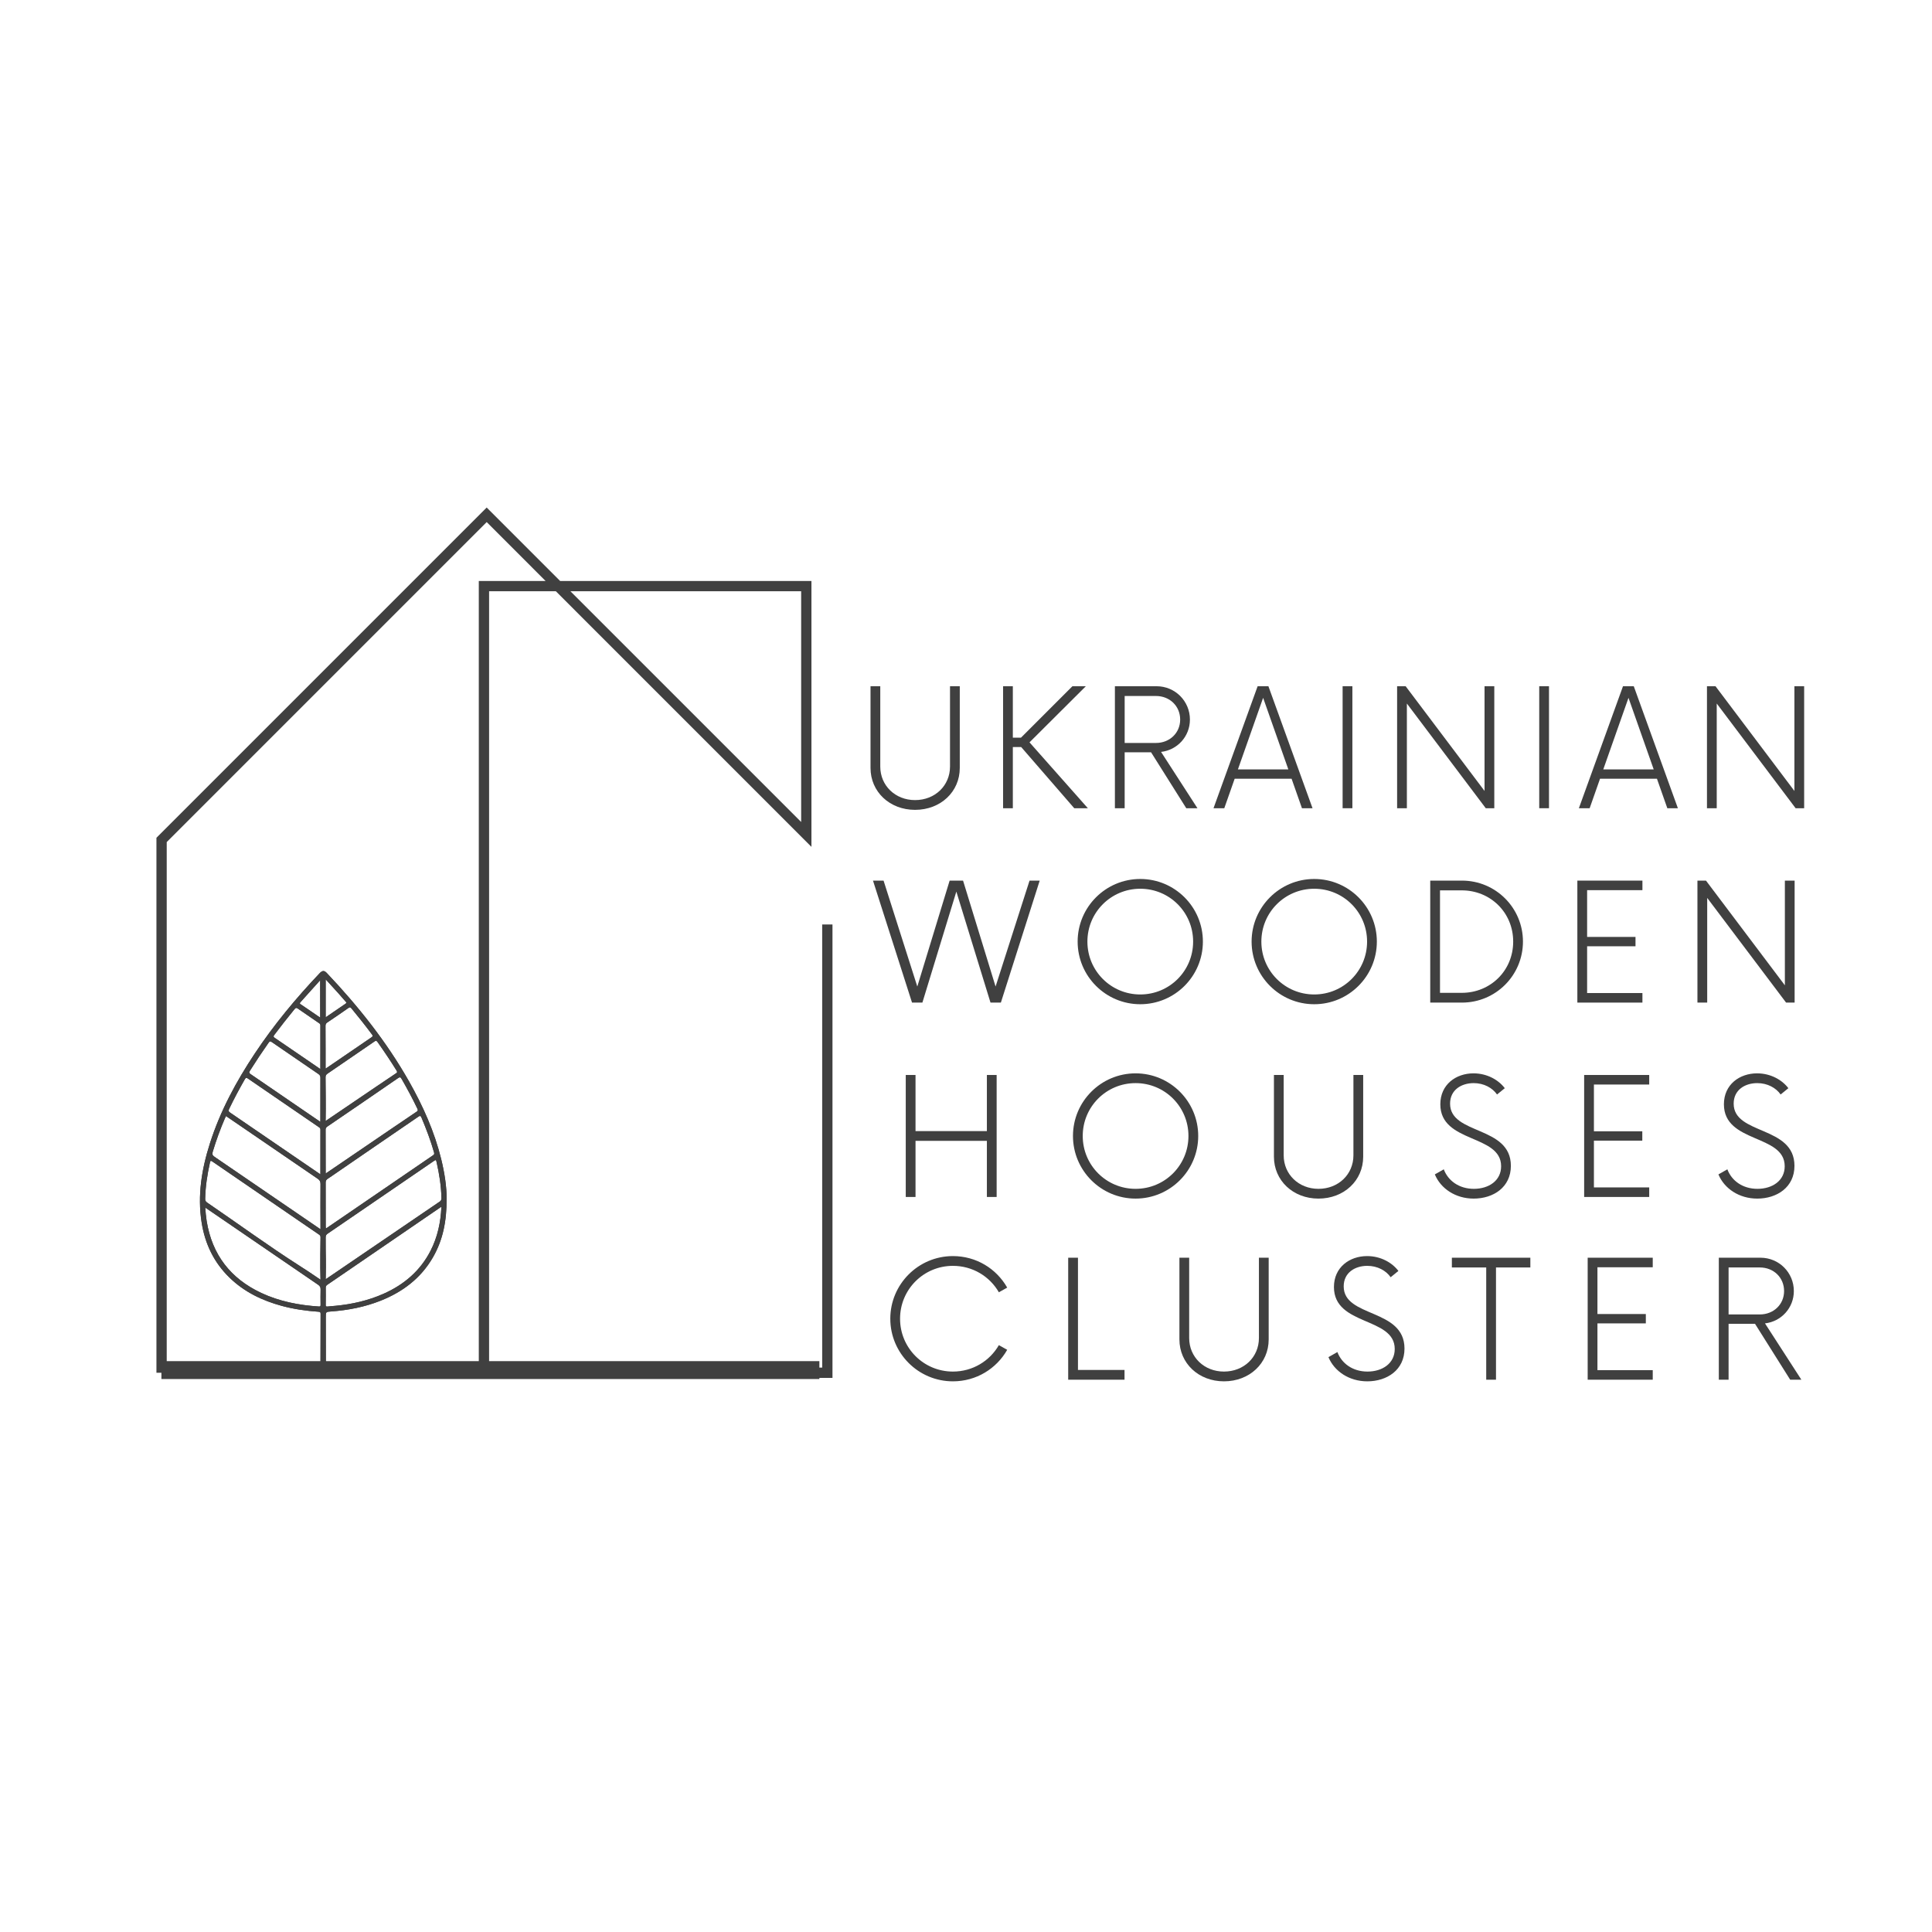 <?xml version="1.0" encoding="UTF-8"?> <svg xmlns="http://www.w3.org/2000/svg" xmlns:xlink="http://www.w3.org/1999/xlink" width="1080" zoomAndPan="magnify" viewBox="0 0 810 810" height="1080" preserveAspectRatio="xMidYMid meet"> <defs> <g></g> <clipPath id="e7e910fcb6"> <path d="M 65.586 212.68 L 349.086 212.68 L 349.086 577.93 L 65.586 577.93 Z M 65.586 212.68 " clip-rule="nonzero"></path> </clipPath> <clipPath id="8d5aa4f402"> <path d="M 83 407 L 187.625 407 L 187.625 577.816 L 83 577.816 Z M 83 407 " clip-rule="nonzero"></path> </clipPath> </defs> <rect x="-81" width="972" fill="#ffffff" y="-81" height="972" fill-opacity="1"></rect> <rect x="-81" width="972" fill="#ffffff" y="-81" height="972" fill-opacity="1"></rect> <path fill="#ffffff" d="M 800.176 411.93 C 795.855 419.023 788.512 423.207 781.262 427.258 C 784.328 431.691 784.215 437.645 782.848 442.859 C 781.484 448.074 779 452.953 777.609 458.168 C 776.223 463.387 776.578 470.281 779.602 474.73 C 775.441 474.91 771.945 478.246 770.246 482.074 C 768.566 485.902 768.297 490.152 767.938 494.316 C 767.582 498.48 767.02 502.777 764.852 506.336 L 764.941 506.359 C 770.922 508.73 777.141 511.262 781.375 516.117 C 782.605 517.547 783.66 519.16 784.309 520.906 C 785.785 524.934 785.184 529.504 783.523 533.438 C 781.867 537.402 779.246 540.871 776.676 544.293 C 780.035 547.629 785.539 551.387 787.062 555.887 C 788.023 558.754 788.113 561.844 788.539 564.84 C 790.02 575.449 795.656 585.434 795.301 596.156 L 795.301 596.176 C 795.281 597.273 794.477 598.191 793.535 598.75 C 792.598 599.312 791.543 599.625 790.582 600.117 C 787.246 601.82 785.48 605.605 784.781 609.297 C 784.086 612.992 784.199 616.797 783.414 620.465 C 781.828 627.938 776.098 634.008 771.125 639.828 C 773.836 643.23 776.586 646.676 778.129 650.73 C 779.672 654.781 779.852 659.594 777.547 663.266 C 774.727 667.766 767.945 669.914 762.816 671.258 C 766.602 674.93 770.605 678.98 771.363 684.195 C 771.875 687.824 770.758 691.512 771.227 695.141 C 771.633 698.273 773.219 701.164 775.258 703.559 C 777.293 705.957 779.777 707.973 782.219 709.965 C 777.785 716.613 778.23 726.129 780.316 733.848 C 782.402 741.57 786.09 748.781 788.129 756.523 C 790.75 766.395 790.57 776.984 787.66 786.766 C 774.387 789.918 759.008 789.945 746.09 785.531 C 740.16 783.496 734.477 780.699 728.34 779.375 C 722.207 778.055 714.82 778.258 709.828 782.039 C 707.547 778.281 704.031 775.277 699.957 773.648 C 695.234 771.746 689.996 771.676 684.965 770.871 C 679.93 770.066 674.332 767.895 671.488 763.664 C 670.281 768.965 667.797 773.98 664.281 778.145 C 663.027 779.625 661.504 781.078 659.582 781.367 C 658.129 781.57 656.695 781.078 655.328 780.543 C 650.18 778.527 645.102 775.441 640.574 772.258 C 637.891 772.125 635.473 773.867 633.613 775.797 C 631.758 777.719 630.141 779.98 627.887 781.414 C 622.086 785.062 614.207 782.219 607.828 784.699 C 602.59 786.738 598.156 791.684 595.297 796.52 C 593.461 794.957 590.996 794.414 588.605 794.215 C 586.207 794.016 583.793 794.102 581.445 793.566 C 577.93 792.785 574.84 790.699 571.418 789.605 C 566.562 788.039 561.234 788.508 556.398 786.922 C 550.914 785.129 546.621 780.879 542.543 776.777 C 537.461 780.586 535.113 781.434 529.199 783.781 C 526.828 784.723 524.254 785.547 521.77 784.949 C 519.711 784.438 518.012 783 516.512 781.504 C 512.098 777.121 508.539 771.477 506.078 765.746 C 499.629 769.059 491.617 766.602 484.699 768.793 C 479.867 770.336 475.547 774.434 473.867 779.246 C 470.371 775.91 464.801 775.887 460.188 777.324 C 455.578 778.754 451.414 781.375 446.801 782.812 C 440.555 784.734 433.613 784.332 427.641 781.672 L 427.664 780.375 C 425.402 788.973 419.246 796.469 411.258 800.344 C 408.996 801.441 406.492 802.266 404.027 801.891 C 401.949 801.555 400.086 800.41 398.387 799.18 C 392.137 794.723 386.812 788.973 382.828 782.391 C 375.73 783.598 368.5 784.809 361.898 781.941 C 358.516 780.488 355.586 778.047 352.141 776.77 C 346.723 774.777 340.23 776.07 335.977 779.969 C 335.125 775.828 331.566 772.383 327.715 770.66 C 323.844 768.938 319.566 768.469 315.359 768.02 C 311.152 767.57 306.875 767.082 303.027 765.309 C 302.355 771.465 299.895 776.191 295.73 780.773 C 294.051 782.633 292.016 784.332 289.555 784.719 C 287.965 784.965 286.328 784.625 284.785 784.203 C 279.141 782.68 273.797 780.133 269.07 776.703 C 261.371 779.344 256.801 787.402 248.859 789.172 C 245.121 790 241.137 789.266 237.398 790.09 C 234.469 790.738 231.848 792.281 228.961 793.137 C 223.879 794.637 218.105 793.941 213.559 796.652 C 211.16 791.215 205.324 786.781 199.617 785.145 C 196.258 784.184 192.699 784.113 189.277 783.379 C 182.742 781.988 175.598 776.953 171.641 771.586 C 168.707 774.297 168.168 774.809 164.699 776.824 C 161.227 778.836 157.156 780.023 153.219 779.441 C 149.617 778.906 146.324 776.844 144.02 774.047 C 141.691 771.25 139.812 766.594 139.34 762.988 C 136.316 767.82 130.766 770.801 125.105 771.379 C 121.234 771.785 117.293 771.156 113.469 771.871 C 108.117 772.879 102.461 777.441 100.219 782.391 C 95.492 778.895 89.137 778.449 83.297 779.258 C 73.914 780.555 65.188 784.652 56.051 787.094 C 45.512 789.91 30.781 789.98 22.453 786.781 C 19.52 777 19.363 766.41 21.984 756.539 C 24.039 748.816 27.734 741.586 29.797 733.867 C 31.883 726.145 32.352 716.629 27.895 709.98 C 30.359 707.988 32.82 705.996 34.855 703.578 C 36.895 701.156 38.484 698.297 38.887 695.156 C 39.355 691.531 38.215 687.84 38.75 684.211 C 39.512 678.996 43.52 674.945 47.297 671.273 C 42.152 669.949 35.391 667.781 32.566 663.281 C 30.262 659.609 30.441 654.797 31.984 650.75 C 33.527 646.699 36.281 643.227 38.988 639.848 C 34.02 634.023 28.289 627.98 26.699 620.48 C 25.914 616.809 26.051 613.008 25.332 609.312 C 24.637 605.621 22.867 601.84 19.531 600.133 C 18.57 599.645 17.496 599.328 16.578 598.77 C 15.637 598.207 14.832 597.289 14.812 596.191 L 14.812 596.172 C 14.434 585.473 20.07 575.469 21.574 564.855 C 22 561.859 22.086 558.77 23.051 555.902 C 24.574 551.406 30.055 547.668 33.438 544.309 C 30.84 540.887 28.242 537.414 26.59 533.457 C 24.938 529.496 24.305 524.93 25.805 520.922 C 26.453 519.156 27.508 517.543 28.738 516.133 C 32.945 511.273 39.191 508.723 45.172 506.375 L 45.262 506.352 C 43.094 502.773 42.551 498.496 42.176 494.332 C 41.816 490.168 41.547 485.891 39.867 482.09 C 38.188 478.285 34.695 474.93 30.512 474.746 C 33.535 470.27 33.891 463.395 32.504 458.184 C 31.113 452.973 28.629 448.094 27.266 442.875 C 25.898 437.66 25.785 431.707 28.852 427.273 C 21.602 423.227 14.258 419.039 9.938 411.945 C 8.301 409.281 7.184 406.102 7.742 403.035 C 8.172 400.707 9.508 398.648 10.969 396.766 C 13.34 393.699 16.07 390.922 19.117 388.504 C 21.152 386.895 23.344 385.395 24.957 383.355 C 26.566 381.32 27.535 378.547 26.66 376.082 C 26.191 371.984 26.324 367.059 27.621 363.121 C 29.074 358.711 32.32 355.043 33.641 350.59 C 35.164 345.508 34 339.508 30.512 335.523 C 32.949 334.492 35.477 333.395 37.227 331.402 C 38.793 329.609 39.578 327.285 40.18 324.977 C 41.883 318.531 42.465 311.84 43.047 305.215 C 43.113 304.566 43.164 303.848 42.801 303.289 C 42.465 302.73 40.316 302.172 39.91 302.688 C 32.566 300.922 26.547 294.539 25.207 287.086 C 23.863 279.633 27.312 271.57 33.598 267.363 C 28.113 263.918 24.262 257.871 22.297 251.695 C 20.332 245.516 19.699 239.004 18.715 232.602 C 17.734 226.195 16.297 219.703 12.965 214.152 C 18.184 210.238 23.797 206.453 25.52 200.434 C 26.793 196.047 26.504 191.32 27.555 186.867 C 28.988 180.711 33.043 175.23 38.48 172.051 C 35.797 168.648 33.152 164.234 31.812 160.121 C 30.465 156 30.445 151.281 32.688 147.566 C 35.504 142.84 41.797 140.426 47.168 139.176 L 47.391 139.176 C 44.727 137.203 44.836 137.34 42.914 134.656 C 40.586 131.387 39.578 127.336 38.973 123.352 C 38.367 119.367 38.098 115.316 36.98 111.445 C 37.07 108.691 35.59 105.426 33.285 103.922 C 31.762 102.941 29.77 102.312 29.031 100.656 C 28.562 99.582 28.781 98.309 29.387 97.32 C 29.992 96.336 31.086 95.418 32.121 94.855 C 31.785 83.82 27.285 73.391 24.441 62.715 C 20.926 49.621 19.852 35.898 21.285 22.426 C 29.637 19.223 45.574 20.008 56.117 22.832 C 65.25 25.273 73.98 29.367 83.359 30.668 C 89.18 31.473 95.535 31.023 100.285 27.535 C 102.523 32.504 108.184 37.07 113.535 38.055 C 117.363 38.773 121.301 38.145 125.172 38.547 C 130.859 39.129 136.387 42.105 139.406 46.938 C 139.898 43.336 141.777 38.703 144.082 35.879 C 146.41 33.082 149.699 31.043 153.285 30.484 C 157.246 29.879 161.297 31.086 164.766 33.102 C 168.238 35.094 168.773 35.609 171.703 38.34 C 175.688 32.969 182.805 27.93 189.34 26.543 C 192.766 25.824 196.324 25.738 199.68 24.773 C 205.41 23.141 211.23 18.734 213.625 13.27 C 218.191 15.98 223.945 15.262 229.023 16.785 C 231.891 17.637 234.531 19.18 237.465 19.828 C 241.223 20.656 245.188 19.922 248.922 20.746 C 256.871 22.512 261.438 30.598 269.137 33.215 C 273.859 29.793 279.207 27.215 284.852 25.715 C 286.414 25.289 288.031 24.953 289.617 25.203 C 292.082 25.578 294.137 27.285 295.797 29.145 C 299.938 33.734 302.422 38.453 303.09 44.609 C 306.941 42.844 311.219 42.348 315.426 41.898 C 319.633 41.449 323.91 40.98 327.781 39.258 C 331.652 37.535 335.188 34.086 336.043 29.949 C 340.297 33.863 346.789 35.145 352.203 33.152 C 355.672 31.875 358.582 29.434 361.961 27.977 C 368.566 25.137 375.797 26.34 382.891 27.527 C 386.879 20.945 392.203 15.219 398.449 10.742 C 400.172 9.508 402.008 8.371 404.094 8.031 C 406.578 7.652 409.082 8.477 411.324 9.574 C 419.316 13.445 425.473 20.945 427.73 29.543 L 427.707 28.246 C 433.684 25.586 440.625 25.18 446.867 27.109 C 451.477 28.539 455.641 31.156 460.254 32.594 C 464.863 34.027 470.414 33.98 473.93 30.672 C 475.59 35.461 479.91 39.582 484.762 41.125 C 491.68 43.32 499.695 40.855 506.141 44.172 C 508.605 38.441 512.164 32.82 516.574 28.414 C 518.074 26.914 519.777 25.484 521.836 24.969 C 524.32 24.363 526.895 25.191 529.266 26.137 C 535.152 28.484 537.527 29.34 542.609 33.141 C 546.68 29.043 550.957 24.812 556.465 23 C 561.297 21.41 566.648 21.879 571.48 20.316 C 574.906 19.219 577.996 17.133 581.512 16.352 C 583.859 15.84 586.277 15.926 588.672 15.703 C 591.066 15.504 593.531 14.941 595.359 13.398 C 598.227 18.23 602.633 23.203 607.895 25.219 C 614.297 27.68 622.176 24.84 627.949 28.508 C 630.234 29.938 631.82 32.199 633.68 34.121 C 635.535 36.047 637.957 37.793 640.641 37.66 C 645.16 34.508 650.262 31.41 655.395 29.375 C 656.758 28.84 658.191 28.344 659.648 28.551 C 661.57 28.82 663.094 30.273 664.348 31.773 C 667.859 35.938 670.344 40.953 671.555 46.258 C 674.395 42.027 679.996 39.852 685.027 39.047 C 690.066 38.242 695.277 38.172 700.023 36.273 C 704.094 34.637 707.609 31.637 709.895 27.879 C 714.883 31.688 722.273 31.887 728.406 30.543 C 734.539 29.219 740.227 26.402 746.156 24.387 C 759.074 19.977 775.656 19.262 788.957 22.414 C 790.387 35.887 789.312 49.609 785.801 62.703 C 782.934 73.379 778.438 83.793 778.125 94.844 C 779.156 95.379 780.23 96.297 780.855 97.309 C 781.484 98.316 781.684 99.594 781.211 100.645 C 780.473 102.324 778.48 102.93 776.957 103.914 C 774.652 105.414 773.172 108.68 773.266 111.434 C 772.168 115.305 771.898 119.355 771.27 123.34 C 770.645 127.328 769.664 131.355 767.328 134.645 C 765.406 137.328 765.516 137.199 762.852 139.164 L 763.074 139.164 C 768.445 140.418 774.711 142.836 777.559 147.555 C 779.77 151.27 779.77 155.996 778.434 160.109 C 777.086 164.23 774.445 168.637 771.762 172.039 C 777.199 175.219 781.254 180.723 782.688 186.855 C 783.719 191.312 783.449 196.008 784.723 200.422 C 786.469 206.422 792.066 210.227 797.277 214.141 C 793.918 219.695 792.508 226.184 791.527 232.59 C 790.543 238.992 789.918 245.504 787.945 251.684 C 785.977 257.859 782.148 263.902 776.645 267.355 C 782.934 271.562 786.359 279.645 785.035 287.074 C 783.711 294.504 777.691 300.91 770.332 302.676 C 769.926 302.164 767.777 302.719 767.441 303.281 C 767.109 303.844 767.152 304.531 767.195 305.203 C 767.777 311.852 768.383 318.52 770.062 324.965 C 770.668 327.273 771.449 329.602 773.016 331.395 C 774.758 333.387 777.293 334.48 779.734 335.512 C 776.238 339.496 775.078 345.496 776.602 350.578 C 777.926 355.035 781.168 358.707 782.621 363.113 C 783.918 367.027 784.055 371.953 783.582 376.07 C 782.707 378.512 783.676 381.309 785.285 383.348 C 786.895 385.383 789.09 386.863 791.129 388.492 C 794.152 390.91 796.898 393.688 799.277 396.754 C 800.727 398.633 802.074 400.695 802.5 403.023 C 802.953 406.086 801.812 409.238 800.176 411.93 Z M 800.176 411.93 " fill-opacity="1" fill-rule="nonzero"></path> <rect x="-81" width="972" fill="#ffffff" y="-81" height="972" fill-opacity="1"></rect> <g clip-path="url(#e7e910fcb6)"> <path fill="#404040" d="M 349.02 577.691 L 200.738 577.691 L 200.738 243.574 L 228.734 243.574 L 204.047 218.883 L 69.902 353.039 L 69.902 575.539 L 65.586 575.539 L 65.586 351.246 L 204.047 212.785 L 234.836 243.574 L 340.199 243.574 L 340.199 355.043 L 233.051 247.891 L 205.055 247.891 L 205.055 573.375 L 344.703 573.375 L 344.703 387.598 L 349.02 387.598 Z M 239.16 247.891 L 335.891 344.621 L 335.891 247.891 Z M 239.16 247.891 " fill-opacity="1" fill-rule="nonzero"></path> </g> <g fill="#404040" fill-opacity="1"> <g transform="translate(365.917, 420.344)"> <g> <path d="M 65.723 -51.145 L 51.484 -6.734 L 37.848 -51.145 L 32.223 -51.145 L 18.668 -6.734 L 4.52 -51.145 L 0.086 -51.145 L 16.453 0 L 20.801 0 L 35.035 -46.543 L 49.355 0 L 53.703 0 L 69.984 -51.145 Z M 65.723 -51.145 "></path> </g> </g> </g> <g fill="#404040" fill-opacity="1"> <g transform="translate(447.118, 420.344)"> <g> <path d="M 30.941 0.684 C 45.434 0.684 57.199 -11.082 57.199 -25.574 C 57.199 -40.062 45.434 -51.828 30.941 -51.828 C 16.453 -51.828 4.688 -40.062 4.688 -25.574 C 4.688 -11.082 16.453 0.684 30.941 0.684 Z M 30.941 -3.41 C 18.668 -3.41 8.781 -13.297 8.781 -25.574 C 8.781 -37.848 18.668 -47.734 30.941 -47.734 C 43.219 -47.734 53.105 -37.848 53.105 -25.574 C 53.105 -13.297 43.219 -3.41 30.941 -3.41 Z M 30.941 -3.41 "></path> </g> </g> </g> <g fill="#404040" fill-opacity="1"> <g transform="translate(520.051, 420.344)"> <g> <path d="M 30.941 0.684 C 45.434 0.684 57.199 -11.082 57.199 -25.574 C 57.199 -40.062 45.434 -51.828 30.941 -51.828 C 16.453 -51.828 4.688 -40.062 4.688 -25.574 C 4.688 -11.082 16.453 0.684 30.941 0.684 Z M 30.941 -3.41 C 18.668 -3.41 8.781 -13.297 8.781 -25.574 C 8.781 -37.848 18.668 -47.734 30.941 -47.734 C 43.219 -47.734 53.105 -37.848 53.105 -25.574 C 53.105 -13.297 43.219 -3.41 30.941 -3.41 Z M 30.941 -3.41 "></path> </g> </g> </g> <g fill="#404040" fill-opacity="1"> <g transform="translate(592.985, 420.344)"> <g> <path d="M 6.648 0 L 19.945 0 C 34.098 0 45.52 -11.422 45.52 -25.574 C 45.52 -39.723 34.098 -51.145 19.945 -51.145 L 6.648 -51.145 Z M 10.742 -4.09 L 10.742 -47.055 L 19.863 -47.055 C 31.879 -47.055 41.426 -37.762 41.426 -25.574 C 41.426 -13.383 31.879 -4.09 19.863 -4.09 Z M 10.742 -4.09 "></path> </g> </g> </g> <g fill="#404040" fill-opacity="1"> <g transform="translate(654.24, 420.344)"> <g> <path d="M 34.352 -47.141 L 34.352 -51.145 L 7.074 -51.145 L 7.074 0 L 34.352 0 L 34.352 -4.008 L 11.168 -4.008 L 11.168 -23.613 L 31.453 -23.613 L 31.453 -27.535 L 11.168 -27.535 L 11.168 -47.141 Z M 34.352 -47.141 "></path> </g> </g> </g> <g fill="#404040" fill-opacity="1"> <g transform="translate(705.01, 420.344)"> <g> <path d="M 43.305 -51.145 L 43.305 -7.246 L 10.23 -51.145 L 6.648 -51.145 L 6.648 0 L 10.742 0 L 10.742 -43.898 L 43.816 0 L 47.395 0 L 47.395 -51.145 Z M 43.305 -51.145 "></path> </g> </g> </g> <g fill="#404040" fill-opacity="1"> <g transform="translate(373.095, 501.835)"> <g> <path d="M 40.66 -51.145 L 40.66 -27.617 L 10.742 -27.617 L 10.742 -51.145 L 6.648 -51.145 L 6.648 0 L 10.742 0 L 10.742 -23.527 L 40.66 -23.527 L 40.66 0 L 44.754 0 L 44.754 -51.145 Z M 40.66 -51.145 "></path> </g> </g> </g> <g fill="#404040" fill-opacity="1"> <g transform="translate(445.159, 501.835)"> <g> <path d="M 30.941 0.684 C 45.434 0.684 57.199 -11.082 57.199 -25.574 C 57.199 -40.062 45.434 -51.828 30.941 -51.828 C 16.453 -51.828 4.688 -40.062 4.688 -25.574 C 4.688 -11.082 16.453 0.684 30.941 0.684 Z M 30.941 -3.41 C 18.668 -3.41 8.781 -13.297 8.781 -25.574 C 8.781 -37.848 18.668 -47.734 30.941 -47.734 C 43.219 -47.734 53.105 -37.848 53.105 -25.574 C 53.105 -13.297 43.219 -3.41 30.941 -3.41 Z M 30.941 -3.41 "></path> </g> </g> </g> <g fill="#404040" fill-opacity="1"> <g transform="translate(527.707, 501.835)"> <g> <path d="M 25.062 0.684 C 35.801 0.684 43.816 -6.906 43.816 -16.879 L 43.816 -51.145 L 39.723 -51.145 L 39.723 -17.477 C 39.723 -9.461 33.414 -3.41 25.062 -3.41 C 16.793 -3.41 10.484 -9.461 10.484 -17.477 L 10.484 -51.145 L 6.395 -51.145 L 6.395 -16.879 C 6.395 -6.906 14.406 0.684 25.062 0.684 Z M 25.062 0.684 "></path> </g> </g> </g> <g fill="#404040" fill-opacity="1"> <g transform="translate(598.578, 501.835)"> <g> <path d="M 19.266 0.684 C 27.535 0.684 34.863 -4.09 34.863 -13.043 C 34.863 -30.004 9.375 -25.914 9.375 -39.125 C 9.375 -44.922 14.148 -47.734 19.266 -47.734 C 23.527 -47.734 27.105 -45.773 29.066 -42.961 L 32.309 -45.605 C 29.664 -49.098 24.891 -51.828 19.18 -51.828 C 11.848 -51.828 5.285 -47.141 5.285 -38.871 C 5.285 -22.418 30.773 -26.426 30.773 -12.871 C 30.773 -6.82 25.574 -3.41 19.352 -3.41 C 13.129 -3.41 8.523 -6.82 6.734 -11.594 L 2.984 -9.461 C 5.457 -3.496 11.68 0.684 19.266 0.684 Z M 19.266 0.684 "></path> </g> </g> </g> <g fill="#404040" fill-opacity="1"> <g transform="translate(657.088, 501.835)"> <g> <path d="M 34.352 -47.141 L 34.352 -51.145 L 7.074 -51.145 L 7.074 0 L 34.352 0 L 34.352 -4.008 L 11.168 -4.008 L 11.168 -23.613 L 31.453 -23.613 L 31.453 -27.535 L 11.168 -27.535 L 11.168 -47.141 Z M 34.352 -47.141 "></path> </g> </g> </g> <g fill="#404040" fill-opacity="1"> <g transform="translate(717.473, 501.835)"> <g> <path d="M 19.266 0.684 C 27.535 0.684 34.863 -4.09 34.863 -13.043 C 34.863 -30.004 9.375 -25.914 9.375 -39.125 C 9.375 -44.922 14.148 -47.734 19.266 -47.734 C 23.527 -47.734 27.105 -45.773 29.066 -42.961 L 32.309 -45.605 C 29.664 -49.098 24.891 -51.828 19.18 -51.828 C 11.848 -51.828 5.285 -47.141 5.285 -38.871 C 5.285 -22.418 30.773 -26.426 30.773 -12.871 C 30.773 -6.82 25.574 -3.41 19.352 -3.41 C 13.129 -3.41 8.523 -6.82 6.734 -11.594 L 2.984 -9.461 C 5.457 -3.496 11.68 0.684 19.266 0.684 Z M 19.266 0.684 "></path> </g> </g> </g> <g fill="#404040" fill-opacity="1"> <g transform="translate(368.574, 578.447)"> <g> <path d="M 30.941 0.684 C 40.746 0.684 49.184 -4.602 53.703 -12.531 L 50.207 -14.492 C 46.371 -7.844 39.211 -3.41 30.941 -3.41 C 18.668 -3.41 8.781 -13.297 8.781 -25.574 C 8.781 -37.848 18.668 -47.734 30.941 -47.734 C 39.211 -47.734 46.371 -43.305 50.207 -36.652 L 53.703 -38.613 C 49.184 -46.543 40.746 -51.828 30.941 -51.828 C 16.453 -51.828 4.688 -40.062 4.688 -25.574 C 4.688 -11.082 16.453 0.684 30.941 0.684 Z M 30.941 0.684 "></path> </g> </g> </g> <g fill="#404040" fill-opacity="1"> <g transform="translate(441.2, 578.447)"> <g> <path d="M 10.742 -4.09 L 10.742 -51.145 L 6.648 -51.145 L 6.648 0 L 30.262 0 L 30.262 -4.09 Z M 10.742 -4.09 "></path> </g> </g> </g> <g fill="#404040" fill-opacity="1"> <g transform="translate(488.084, 578.447)"> <g> <path d="M 25.062 0.684 C 35.801 0.684 43.816 -6.906 43.816 -16.879 L 43.816 -51.145 L 39.723 -51.145 L 39.723 -17.477 C 39.723 -9.461 33.414 -3.41 25.062 -3.41 C 16.793 -3.41 10.484 -9.461 10.484 -17.477 L 10.484 -51.145 L 6.395 -51.145 L 6.395 -16.879 C 6.395 -6.906 14.406 0.684 25.062 0.684 Z M 25.062 0.684 "></path> </g> </g> </g> <g fill="#404040" fill-opacity="1"> <g transform="translate(553.976, 578.447)"> <g> <path d="M 19.266 0.684 C 27.535 0.684 34.863 -4.09 34.863 -13.043 C 34.863 -30.004 9.375 -25.914 9.375 -39.125 C 9.375 -44.922 14.148 -47.734 19.266 -47.734 C 23.527 -47.734 27.105 -45.773 29.066 -42.961 L 32.309 -45.605 C 29.664 -49.098 24.891 -51.828 19.18 -51.828 C 11.848 -51.828 5.285 -47.141 5.285 -38.871 C 5.285 -22.418 30.773 -26.426 30.773 -12.871 C 30.773 -6.82 25.574 -3.41 19.352 -3.41 C 13.129 -3.41 8.523 -6.82 6.734 -11.594 L 2.984 -9.461 C 5.457 -3.496 11.68 0.684 19.266 0.684 Z M 19.266 0.684 "></path> </g> </g> </g> <g fill="#404040" fill-opacity="1"> <g transform="translate(607.508, 578.447)"> <g> <path d="M 34.098 -51.145 L 1.195 -51.145 L 1.195 -47.055 L 15.598 -47.055 L 15.598 0 L 19.691 0 L 19.691 -47.055 L 34.098 -47.055 Z M 34.098 -51.145 "></path> </g> </g> </g> <g fill="#404040" fill-opacity="1"> <g transform="translate(658.568, 578.447)"> <g> <path d="M 34.352 -47.141 L 34.352 -51.145 L 7.074 -51.145 L 7.074 0 L 34.352 0 L 34.352 -4.008 L 11.168 -4.008 L 11.168 -23.613 L 31.453 -23.613 L 31.453 -27.535 L 11.168 -27.535 L 11.168 -47.141 Z M 34.352 -47.141 "></path> </g> </g> </g> <g fill="#404040" fill-opacity="1"> <g transform="translate(713.975, 578.447)"> <g> <path d="M 26 -23.613 C 32.816 -24.379 38.102 -30.09 38.102 -37.164 C 38.102 -44.922 31.879 -51.145 24.125 -51.145 L 6.648 -51.145 L 6.648 0 L 10.742 0 L 10.742 -23.441 L 21.82 -23.441 L 36.57 0 L 41.258 0 Z M 10.742 -27.363 L 10.742 -47.055 L 23.867 -47.055 C 29.578 -47.055 34.012 -42.875 34.012 -37.164 C 34.012 -31.539 29.578 -27.363 23.867 -27.363 Z M 10.742 -27.363 "></path> </g> </g> </g> <path stroke-linecap="butt" transform="matrix(0.75, 0, 0, 0.75, 67.671, 570.665)" fill="none" stroke-linejoin="miter" d="M 0.001 4.999 L 367.813 4.999 " stroke="#404040" stroke-width="10" stroke-opacity="1" stroke-miterlimit="4"></path> <g clip-path="url(#8d5aa4f402)"> <path fill="#404040" d="M 187.254 502.664 C 187.27 511.977 185.695 519.871 181.523 527.121 C 176.473 535.895 168.867 541.629 159.598 545.316 C 152.969 547.953 146.039 549.309 138.938 549.828 C 136.598 550 136.59 549.961 136.594 552.242 C 136.605 560.215 136.621 568.184 136.633 576.152 C 136.633 577.133 136.168 577.781 135.453 577.707 C 134.473 577.609 134.355 576.867 134.355 576.078 C 134.367 567.652 134.371 559.223 134.41 550.797 C 134.414 550.105 134.133 549.996 133.551 549.957 C 128.34 549.598 123.184 548.863 118.133 547.496 C 109.922 545.27 102.441 541.676 96.258 535.684 C 89.695 529.324 85.953 521.512 84.539 512.555 C 82.738 501.18 84.559 490.16 88.016 479.336 C 92.332 465.816 99 453.453 106.828 441.684 C 114.855 429.617 124.074 418.504 134.039 408.004 C 135.137 406.844 135.945 406.812 136.992 407.918 C 150.148 421.801 162.012 436.672 171.477 453.355 C 177.336 463.68 182.148 474.449 184.988 486.027 C 186.41 491.828 187.289 497.703 187.254 502.664 Z M 136.551 536.328 C 163.848 517.723 183.684 504.207 184.312 503.805 C 184.387 503.758 184.707 503.562 184.906 503.18 C 185.043 502.914 185.09 502.613 185.078 502.242 C 184.961 497.223 184.184 492.293 183.078 487.406 C 182.797 486.148 182.781 486.148 181.703 486.887 C 166.918 497.012 152.133 507.137 137.332 517.242 C 136.727 517.656 136.543 518.102 136.543 518.801 C 136.555 520.594 136.559 522.387 136.562 524.18 C 136.566 526.059 136.715 529.129 136.578 535.301 C 136.566 535.734 136.559 536.09 136.551 536.328 Z M 134.383 536.52 C 134.379 536.453 134.371 536.312 134.363 536.137 C 134.16 531.113 134.375 519.391 134.379 518.68 C 134.379 518.145 134.152 517.867 133.734 517.586 C 131.02 515.75 128.324 513.891 125.621 512.039 C 113.445 503.699 101.266 495.363 89.098 487.016 C 88.527 486.625 88.23 486.445 88.031 487.352 C 86.918 492.387 86.113 497.453 86.027 502.621 C 86.012 503.328 86.215 503.746 86.82 504.164 C 99.801 513.016 112.48 522.32 125.719 530.773 C 127.664 532.016 130.695 533.98 134.383 536.52 Z M 136.605 515.023 C 136.855 514.898 136.957 514.863 137.039 514.805 C 151.895 504.645 166.746 494.477 181.605 484.328 C 182.129 483.969 182.109 483.625 181.953 483.082 C 180.543 478.133 178.719 473.34 176.723 468.602 C 176.359 467.75 176.113 467.691 175.359 468.207 C 163.285 476.508 151.148 484.723 139.098 493.062 C 138.66 493.363 138.402 493.535 138.402 493.535 C 138.211 493.66 138.074 493.75 137.793 493.938 C 137.535 494.109 137.41 494.195 137.355 494.238 C 137.191 494.363 136.883 494.59 136.723 494.898 C 136.594 495.145 136.539 495.426 136.539 495.781 C 136.57 501.848 136.559 507.91 136.562 513.977 C 136.562 514.281 136.586 514.586 136.605 515.023 Z M 94.754 467.914 C 94.59 468.258 94.441 468.535 94.316 468.82 C 92.34 473.41 90.625 478.098 89.188 482.891 C 88.875 483.926 89.094 484.426 89.957 485.012 C 102.387 493.477 114.789 501.977 127.203 510.469 C 129.543 512.07 131.883 513.672 134.367 515.371 C 134.367 514.809 134.371 514.43 134.367 514.055 C 134.359 508.164 134.316 502.277 134.371 496.387 C 134.383 495.32 134.008 494.75 133.176 494.184 C 123.977 487.922 114.801 481.625 105.617 475.34 C 102.016 472.875 98.414 470.414 94.754 467.914 Z M 185.059 506.027 C 184.836 506.109 184.762 506.117 184.707 506.156 C 159.133 523.66 138.664 537.656 137.211 538.664 C 137.148 538.703 136.836 538.906 136.672 539.289 C 136.555 539.562 136.566 539.805 136.57 539.883 C 136.586 540.445 136.617 546.039 136.562 547.074 C 136.555 547.188 136.531 547.504 136.727 547.672 C 136.855 547.785 137.066 547.797 137.371 547.762 C 138.453 547.629 139.547 547.574 140.633 547.469 C 147.613 546.801 154.379 545.273 160.809 542.414 C 169.387 538.602 176.18 532.832 180.508 524.387 C 183.449 518.652 184.758 512.508 185.059 506.027 Z M 86.051 506.281 C 86.199 508.289 86.352 510.102 86.641 511.902 C 88.914 526.004 96.621 535.996 109.488 542.043 C 117.148 545.641 125.312 547.207 133.707 547.758 C 134.32 547.801 134.406 547.562 134.402 547.051 C 134.383 544.898 134.348 542.746 134.41 540.598 C 134.438 539.68 134.113 539.145 133.359 538.629 C 119.684 529.301 106.027 519.941 92.367 510.59 C 90.316 509.184 88.254 507.785 86.051 506.281 Z M 136.551 491.996 C 158.367 477.137 174.129 466.406 174.703 466.055 C 174.766 466.016 175.07 465.848 175.148 465.535 C 175.199 465.316 175.105 465.086 174.965 464.785 C 172.953 460.551 170.723 456.438 168.395 452.371 C 167.941 451.578 167.66 451.473 166.871 452.02 C 157.008 458.816 147.121 465.574 137.227 472.32 C 136.969 472.496 136.793 472.676 136.684 472.887 C 136.492 473.246 136.512 473.598 136.516 473.699 C 136.547 474.367 136.551 481.77 136.551 491.996 Z M 134.324 492.34 C 134.324 485.918 134.316 479.746 134.336 473.574 C 134.34 473 134.004 472.777 133.625 472.52 C 123.738 465.754 113.852 458.996 103.98 452.211 C 103.344 451.77 103.074 451.742 102.652 452.48 C 100.32 456.547 98.117 460.672 96.082 464.891 C 95.723 465.633 95.781 465.988 96.504 466.48 C 107.102 473.695 117.676 480.949 128.254 488.195 C 130.219 489.543 132.191 490.883 134.324 492.34 Z M 136.504 469.984 C 153.344 458.547 165.504 450.305 166.059 449.973 C 166.125 449.934 166.426 449.77 166.477 449.477 C 166.512 449.285 166.41 449.082 166.242 448.812 C 163.715 444.746 161.047 440.77 158.277 436.859 C 157.832 436.23 157.547 436.266 156.98 436.656 C 150.426 441.176 143.863 445.676 137.285 450.152 C 136.68 450.562 136.488 451.004 136.492 451.707 C 136.504 453.621 136.648 464.988 136.535 469.051 C 136.523 469.469 136.512 469.801 136.504 469.984 Z M 134.312 470.336 C 134.312 464.012 134.297 457.918 134.328 451.82 C 134.332 451.094 134.082 450.688 133.5 450.289 C 126.98 445.855 120.477 441.398 113.984 436.918 C 113.363 436.492 113.086 436.492 112.625 437.148 C 109.91 441.008 107.293 444.93 104.781 448.926 C 104.316 449.668 104.492 449.938 105.129 450.371 C 112.227 455.207 119.309 460.074 126.395 464.926 C 128.969 466.691 131.551 468.449 134.312 470.336 Z M 136.508 448.008 C 136.852 447.793 136.992 447.711 137.129 447.621 C 143.348 443.367 149.559 439.102 155.793 434.871 C 156.426 434.445 156.309 434.176 155.934 433.672 C 153.176 429.969 150.305 426.355 147.367 422.797 C 146.973 422.32 146.719 422.16 146.117 422.582 C 143.184 424.648 140.215 426.672 137.23 428.668 C 136.66 429.051 136.461 429.461 136.473 430.133 C 136.512 433.445 136.504 436.762 136.508 440.074 C 136.512 442.645 136.508 445.215 136.508 448.008 Z M 134.309 448.203 C 134.309 441.914 134.301 435.895 134.32 429.871 C 134.324 429.285 133.945 429.086 133.578 428.836 C 130.68 426.844 127.766 424.875 124.879 422.863 C 124.316 422.469 124.016 422.445 123.543 423.027 C 120.621 426.594 117.762 430.211 114.996 433.902 C 114.527 434.531 114.648 434.77 115.242 435.168 C 119.785 438.246 124.309 441.355 128.836 444.457 C 130.594 445.66 132.355 446.863 134.309 448.203 Z M 136.547 426.508 C 139.434 424.527 142.18 422.629 144.945 420.758 C 145.434 420.426 145.168 420.211 144.93 419.941 C 143.859 418.723 142.809 417.488 141.727 416.285 C 140.059 414.434 138.371 412.605 136.547 410.605 C 136.547 415.996 136.547 421.152 136.547 426.508 Z M 134.246 426.641 C 134.242 421.418 134.234 416.195 134.227 410.973 C 134.188 411.02 134.07 411.156 133.918 411.328 C 132.844 412.559 127.035 418.93 125.934 420.211 C 125.535 420.672 125.754 420.848 126.105 421.086 C 127.188 421.812 128.266 422.543 129.34 423.277 C 130.926 424.363 132.512 425.449 134.246 426.641 Z M 134.246 426.641 " fill-opacity="1" fill-rule="nonzero"></path> <path fill="#404040" d="M 187.254 502.664 C 187.27 511.977 185.695 519.871 181.523 527.121 C 176.473 535.895 168.867 541.629 159.598 545.316 C 152.969 547.953 146.039 549.309 138.938 549.828 C 136.598 550 136.59 549.961 136.594 552.242 C 136.605 560.215 136.621 568.184 136.633 576.152 C 136.633 577.133 136.168 577.781 135.453 577.707 C 134.473 577.609 134.355 576.867 134.355 576.078 C 134.367 567.652 134.371 559.223 134.41 550.797 C 134.414 550.105 134.133 549.996 133.551 549.957 C 128.34 549.598 123.184 548.863 118.133 547.496 C 109.922 545.27 102.441 541.676 96.258 535.684 C 89.695 529.324 85.953 521.512 84.539 512.555 C 82.738 501.18 84.559 490.16 88.016 479.336 C 92.332 465.816 99 453.453 106.828 441.684 C 114.855 429.617 124.074 418.504 134.039 408.004 C 135.137 406.844 135.945 406.812 136.992 407.918 C 150.148 421.801 162.012 436.672 171.477 453.355 C 177.336 463.68 182.148 474.449 184.988 486.027 C 186.41 491.828 187.289 497.703 187.254 502.664 Z M 136.551 536.328 C 163.848 517.723 183.684 504.207 184.312 503.805 C 184.387 503.758 184.707 503.562 184.906 503.18 C 185.043 502.914 185.09 502.613 185.078 502.242 C 184.961 497.223 184.184 492.293 183.078 487.406 C 182.797 486.148 182.781 486.148 181.703 486.887 C 166.918 497.012 152.133 507.137 137.332 517.242 C 136.727 517.656 136.543 518.102 136.543 518.801 C 136.555 520.594 136.559 522.387 136.562 524.18 C 136.566 526.059 136.715 529.129 136.578 535.301 C 136.566 535.734 136.559 536.09 136.551 536.328 Z M 134.383 536.52 C 134.379 536.453 134.371 536.312 134.363 536.137 C 134.16 531.113 134.375 519.391 134.379 518.68 C 134.379 518.145 134.152 517.867 133.734 517.586 C 131.02 515.75 128.324 513.891 125.621 512.039 C 113.445 503.699 101.266 495.363 89.098 487.016 C 88.527 486.625 88.23 486.445 88.031 487.352 C 86.918 492.387 86.113 497.453 86.027 502.621 C 86.012 503.328 86.215 503.746 86.82 504.164 C 99.801 513.016 112.48 522.32 125.719 530.773 C 127.664 532.016 130.695 533.98 134.383 536.52 Z M 136.605 515.023 C 136.855 514.898 136.957 514.863 137.039 514.805 C 151.895 504.645 166.746 494.477 181.605 484.328 C 182.129 483.969 182.109 483.625 181.953 483.082 C 180.543 478.133 178.719 473.34 176.723 468.602 C 176.359 467.75 176.113 467.691 175.359 468.207 C 163.285 476.508 151.148 484.723 139.098 493.062 C 138.66 493.363 138.402 493.535 138.402 493.535 C 138.211 493.66 138.074 493.75 137.793 493.938 C 137.535 494.109 137.41 494.195 137.355 494.238 C 137.191 494.363 136.883 494.59 136.723 494.898 C 136.594 495.145 136.539 495.426 136.539 495.781 C 136.57 501.848 136.559 507.91 136.562 513.977 C 136.562 514.281 136.586 514.586 136.605 515.023 Z M 94.754 467.914 C 94.59 468.258 94.441 468.535 94.316 468.82 C 92.34 473.41 90.625 478.098 89.188 482.891 C 88.875 483.926 89.094 484.426 89.957 485.012 C 102.387 493.477 114.789 501.977 127.203 510.469 C 129.543 512.07 131.883 513.672 134.367 515.371 C 134.367 514.809 134.371 514.43 134.367 514.055 C 134.359 508.164 134.316 502.277 134.371 496.387 C 134.383 495.32 134.008 494.75 133.176 494.184 C 123.977 487.922 114.801 481.625 105.617 475.34 C 102.016 472.875 98.414 470.414 94.754 467.914 Z M 185.059 506.027 C 184.836 506.109 184.762 506.117 184.707 506.156 C 159.133 523.66 138.664 537.656 137.211 538.664 C 137.148 538.703 136.836 538.906 136.672 539.289 C 136.555 539.562 136.566 539.805 136.57 539.883 C 136.586 540.445 136.617 546.039 136.562 547.074 C 136.555 547.188 136.531 547.504 136.727 547.672 C 136.855 547.785 137.066 547.797 137.371 547.762 C 138.453 547.629 139.547 547.574 140.633 547.469 C 147.613 546.801 154.379 545.273 160.809 542.414 C 169.387 538.602 176.18 532.832 180.508 524.387 C 183.449 518.652 184.758 512.508 185.059 506.027 Z M 86.051 506.281 C 86.199 508.289 86.352 510.102 86.641 511.902 C 88.914 526.004 96.621 535.996 109.488 542.043 C 117.148 545.641 125.312 547.207 133.707 547.758 C 134.32 547.801 134.406 547.562 134.402 547.051 C 134.383 544.898 134.348 542.746 134.41 540.598 C 134.438 539.68 134.113 539.145 133.359 538.629 C 119.684 529.301 106.027 519.941 92.367 510.59 C 90.316 509.184 88.254 507.785 86.051 506.281 Z M 136.551 491.996 C 158.367 477.137 174.129 466.406 174.703 466.055 C 174.766 466.016 175.07 465.848 175.148 465.535 C 175.199 465.316 175.105 465.086 174.965 464.785 C 172.953 460.551 170.723 456.438 168.395 452.371 C 167.941 451.578 167.66 451.473 166.871 452.02 C 157.008 458.816 147.121 465.574 137.227 472.32 C 136.969 472.496 136.793 472.676 136.684 472.887 C 136.492 473.246 136.512 473.598 136.516 473.699 C 136.547 474.367 136.551 481.77 136.551 491.996 Z M 134.324 492.34 C 134.324 485.918 134.316 479.746 134.336 473.574 C 134.34 473 134.004 472.777 133.625 472.52 C 123.738 465.754 113.852 458.996 103.98 452.211 C 103.344 451.77 103.074 451.742 102.652 452.48 C 100.32 456.547 98.117 460.672 96.082 464.891 C 95.723 465.633 95.781 465.988 96.504 466.48 C 107.102 473.695 117.676 480.949 128.254 488.195 C 130.219 489.543 132.191 490.883 134.324 492.34 Z M 136.504 469.984 C 153.344 458.547 165.504 450.305 166.059 449.973 C 166.125 449.934 166.426 449.77 166.477 449.477 C 166.512 449.285 166.41 449.082 166.242 448.812 C 163.715 444.746 161.047 440.77 158.277 436.859 C 157.832 436.23 157.547 436.266 156.98 436.656 C 150.426 441.176 143.863 445.676 137.285 450.152 C 136.68 450.562 136.488 451.004 136.492 451.707 C 136.504 453.621 136.648 464.988 136.535 469.051 C 136.523 469.469 136.512 469.801 136.504 469.984 Z M 134.312 470.336 C 134.312 464.012 134.297 457.918 134.328 451.82 C 134.332 451.094 134.082 450.688 133.5 450.289 C 126.98 445.855 120.477 441.398 113.984 436.918 C 113.363 436.492 113.086 436.492 112.625 437.148 C 109.91 441.008 107.293 444.93 104.781 448.926 C 104.316 449.668 104.492 449.938 105.129 450.371 C 112.227 455.207 119.309 460.074 126.395 464.926 C 128.969 466.691 131.551 468.449 134.312 470.336 Z M 136.508 448.008 C 136.852 447.793 136.992 447.711 137.129 447.621 C 143.348 443.367 149.559 439.102 155.793 434.871 C 156.426 434.445 156.309 434.176 155.934 433.672 C 153.176 429.969 150.305 426.355 147.367 422.797 C 146.973 422.32 146.719 422.16 146.117 422.582 C 143.184 424.648 140.215 426.672 137.23 428.668 C 136.66 429.051 136.461 429.461 136.473 430.133 C 136.512 433.445 136.504 436.762 136.508 440.074 C 136.512 442.645 136.508 445.215 136.508 448.008 Z M 134.309 448.203 C 134.309 441.914 134.301 435.895 134.32 429.871 C 134.324 429.285 133.945 429.086 133.578 428.836 C 130.68 426.844 127.766 424.875 124.879 422.863 C 124.316 422.469 124.016 422.445 123.543 423.027 C 120.621 426.594 117.762 430.211 114.996 433.902 C 114.527 434.531 114.648 434.77 115.242 435.168 C 119.785 438.246 124.309 441.355 128.836 444.457 C 130.594 445.66 132.355 446.863 134.309 448.203 Z M 136.547 426.508 C 139.434 424.527 142.18 422.629 144.945 420.758 C 145.434 420.426 145.168 420.211 144.93 419.941 C 143.859 418.723 142.809 417.488 141.727 416.285 C 140.059 414.434 138.371 412.605 136.547 410.605 C 136.547 415.996 136.547 421.152 136.547 426.508 Z M 134.246 426.641 C 134.242 421.418 134.234 416.195 134.227 410.973 C 134.188 411.02 134.07 411.156 133.918 411.328 C 132.844 412.559 127.035 418.93 125.934 420.211 C 125.535 420.672 125.754 420.848 126.105 421.086 C 127.188 421.812 128.266 422.543 129.34 423.277 C 130.926 424.363 132.512 425.449 134.246 426.641 Z M 134.246 426.641 " fill-opacity="1" fill-rule="nonzero"></path> </g> <g fill="#404040" fill-opacity="1"> <g transform="translate(358.574, 338.852)"> <g> <path d="M 25.062 0.684 C 35.801 0.684 43.816 -6.906 43.816 -16.879 L 43.816 -51.145 L 39.723 -51.145 L 39.723 -17.477 C 39.723 -9.461 33.414 -3.41 25.062 -3.41 C 16.793 -3.41 10.484 -9.461 10.484 -17.477 L 10.484 -51.145 L 6.395 -51.145 L 6.395 -16.879 C 6.395 -6.906 14.406 0.684 25.062 0.684 Z M 25.062 0.684 "></path> </g> </g> </g> <g fill="#404040" fill-opacity="1"> <g transform="translate(413.896, 338.852)"> <g> <path d="M 36.484 0 L 42.195 0 L 17.73 -27.617 L 41.344 -51.145 L 35.715 -51.145 L 14.148 -29.578 L 10.742 -29.578 L 10.742 -51.145 L 6.648 -51.145 L 6.648 0 L 10.742 0 L 10.742 -25.656 L 14.234 -25.656 Z M 36.484 0 "></path> </g> </g> </g> <g fill="#404040" fill-opacity="1"> <g transform="translate(460.779, 338.852)"> <g> <path d="M 26 -23.613 C 32.816 -24.379 38.102 -30.09 38.102 -37.164 C 38.102 -44.922 31.879 -51.145 24.125 -51.145 L 6.648 -51.145 L 6.648 0 L 10.742 0 L 10.742 -23.441 L 21.82 -23.441 L 36.57 0 L 41.258 0 Z M 10.742 -27.363 L 10.742 -47.055 L 23.867 -47.055 C 29.578 -47.055 34.012 -42.875 34.012 -37.164 C 34.012 -31.539 29.578 -27.363 23.867 -27.363 Z M 10.742 -27.363 "></path> </g> </g> </g> <g fill="#404040" fill-opacity="1"> <g transform="translate(508.345, 338.852)"> <g> <path d="M 37.508 0 L 41.938 0 L 23.441 -51.145 L 18.922 -51.145 L 0.426 0 L 4.945 0 L 9.293 -12.359 L 33.16 -12.359 Z M 10.656 -16.281 L 21.227 -46.285 L 31.797 -16.281 Z M 10.656 -16.281 "></path> </g> </g> </g> <g fill="#404040" fill-opacity="1"> <g transform="translate(555.824, 338.852)"> <g> <path d="M 7.074 0 L 11.168 0 L 11.168 -51.145 L 7.074 -51.145 Z M 7.074 0 "></path> </g> </g> </g> <g fill="#404040" fill-opacity="1"> <g transform="translate(579.096, 338.852)"> <g> <path d="M 43.305 -51.145 L 43.305 -7.246 L 10.23 -51.145 L 6.648 -51.145 L 6.648 0 L 10.742 0 L 10.742 -43.898 L 43.816 0 L 47.395 0 L 47.395 -51.145 Z M 43.305 -51.145 "></path> </g> </g> </g> <g fill="#404040" fill-opacity="1"> <g transform="translate(638.254, 338.852)"> <g> <path d="M 7.074 0 L 11.168 0 L 11.168 -51.145 L 7.074 -51.145 Z M 7.074 0 "></path> </g> </g> </g> <g fill="#404040" fill-opacity="1"> <g transform="translate(661.525, 338.852)"> <g> <path d="M 37.508 0 L 41.938 0 L 23.441 -51.145 L 18.922 -51.145 L 0.426 0 L 4.945 0 L 9.293 -12.359 L 33.16 -12.359 Z M 10.656 -16.281 L 21.227 -46.285 L 31.797 -16.281 Z M 10.656 -16.281 "></path> </g> </g> </g> <g fill="#404040" fill-opacity="1"> <g transform="translate(709.005, 338.852)"> <g> <path d="M 43.305 -51.145 L 43.305 -7.246 L 10.23 -51.145 L 6.648 -51.145 L 6.648 0 L 10.742 0 L 10.742 -43.898 L 43.816 0 L 47.395 0 L 47.395 -51.145 Z M 43.305 -51.145 "></path> </g> </g> </g> </svg> 